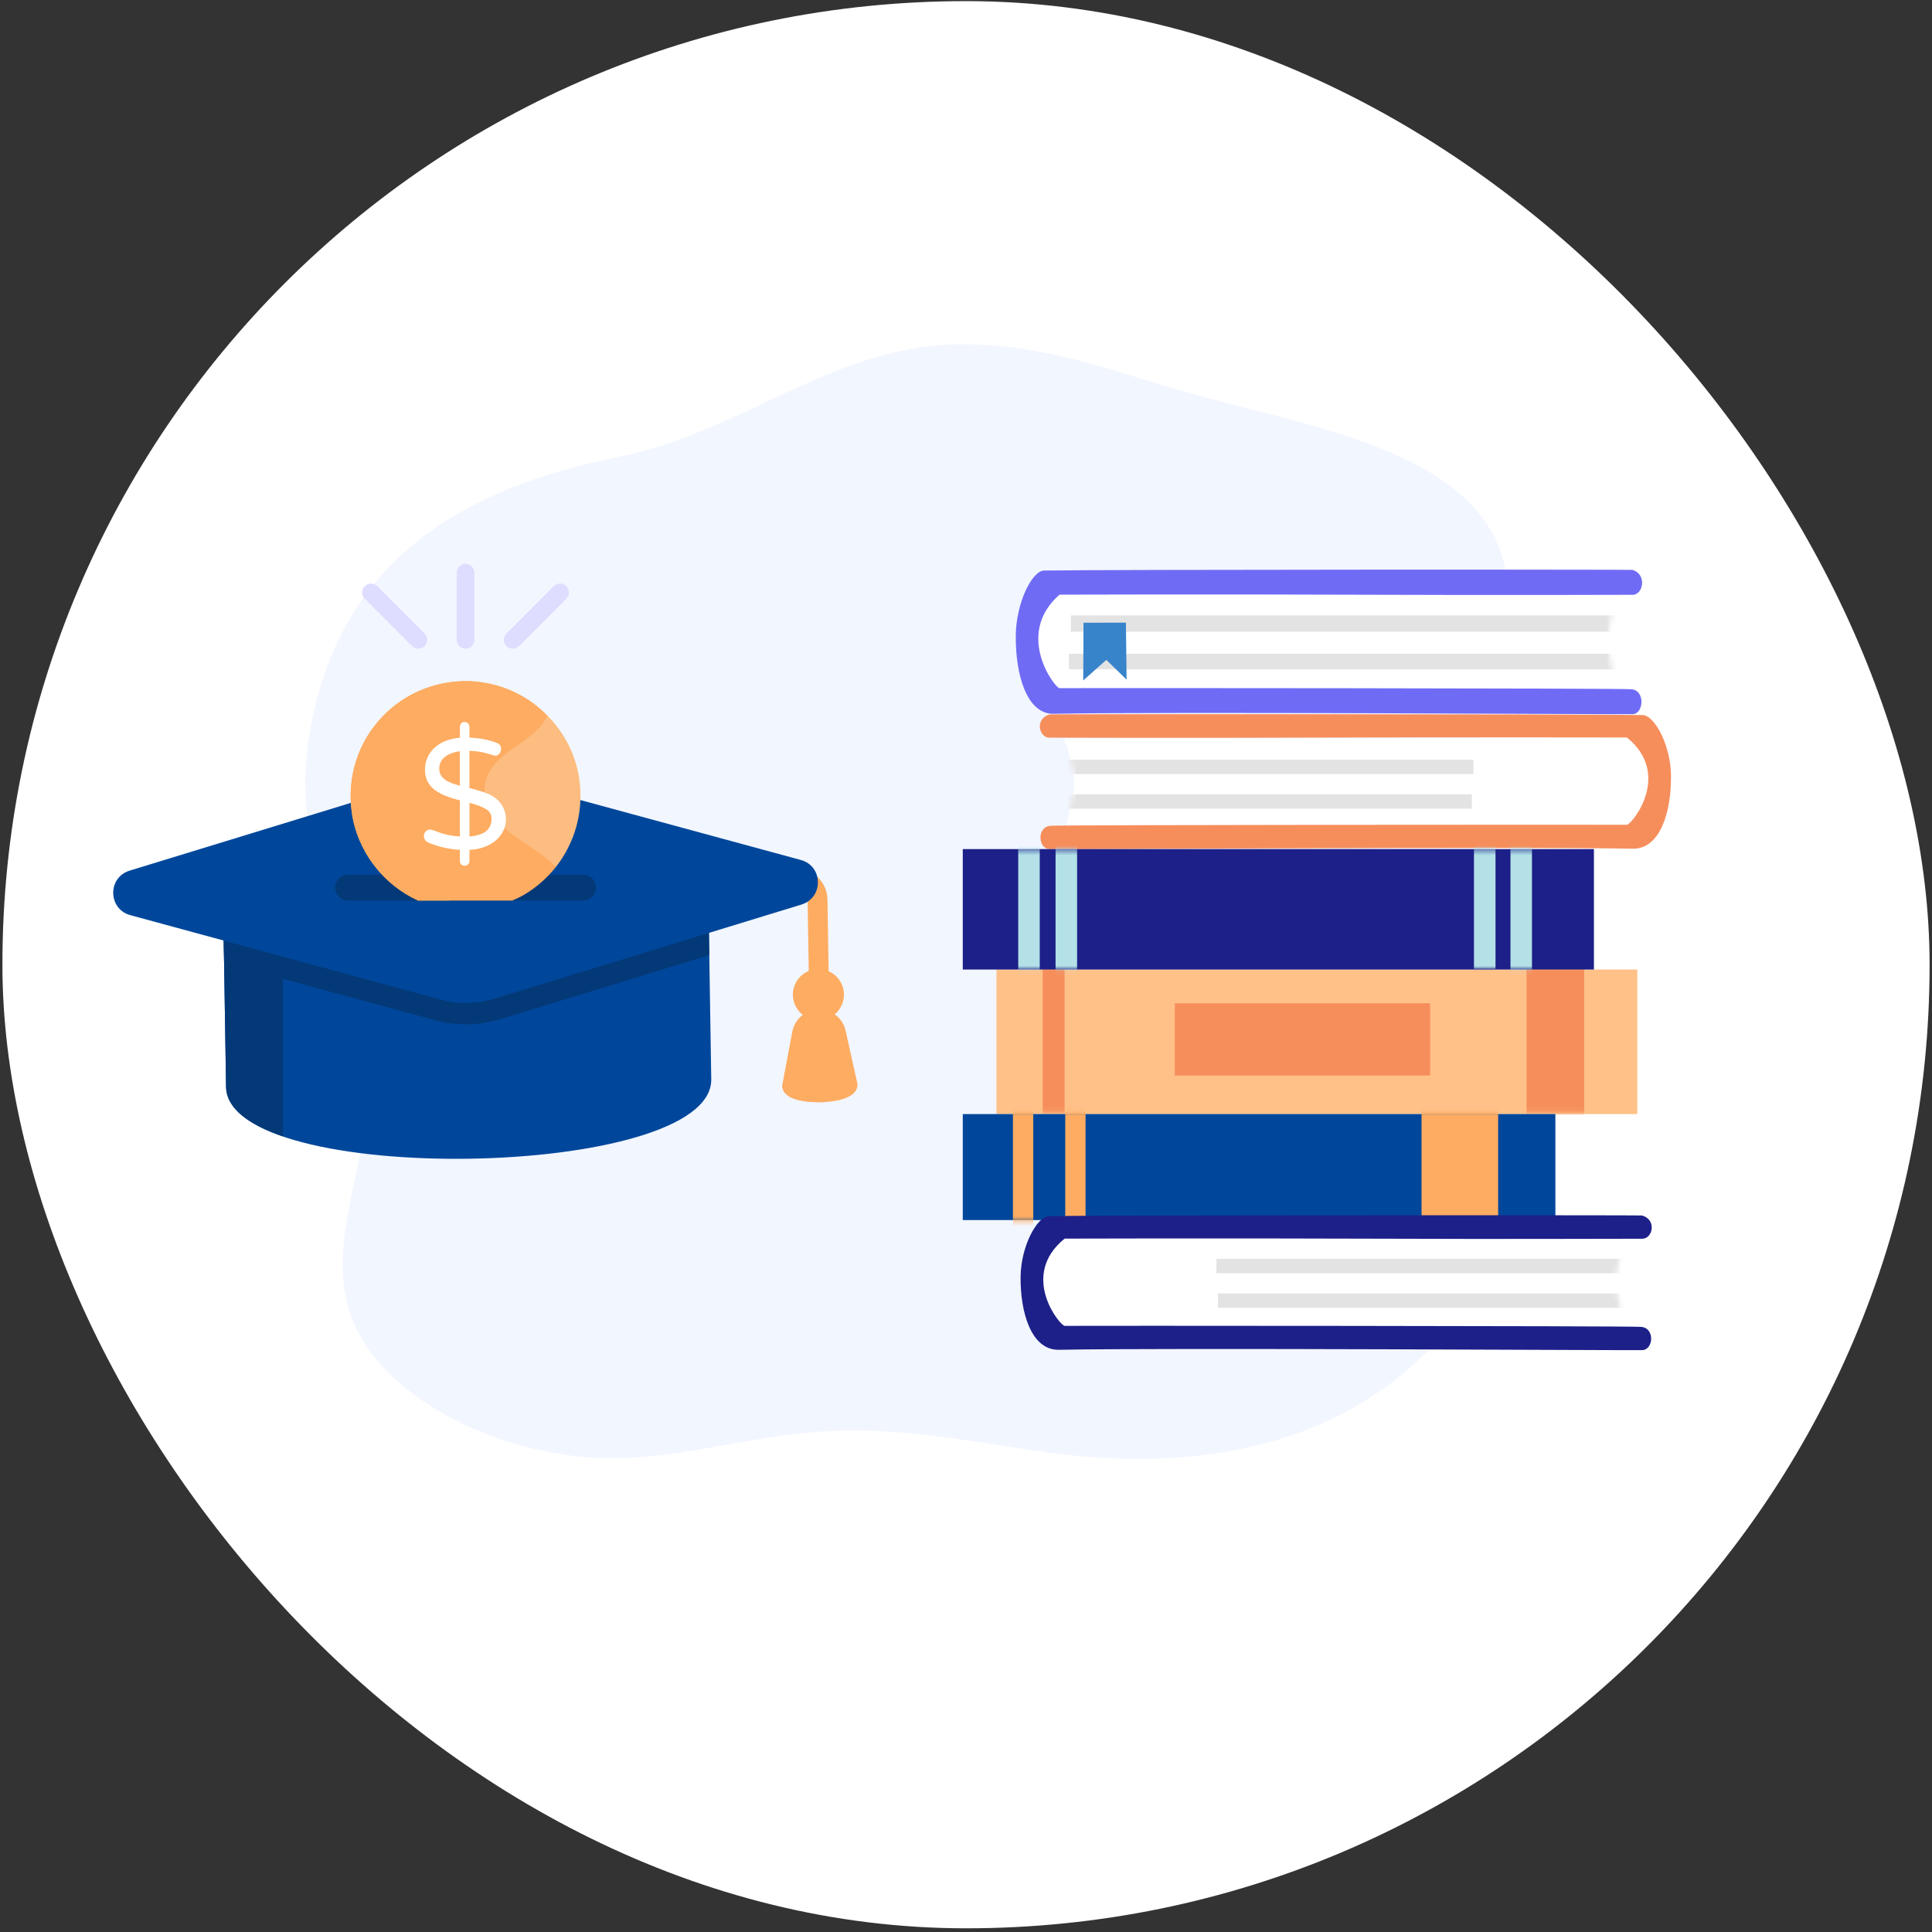 <svg width="401" height="401" viewBox="0 0 401 401" fill="none" xmlns="http://www.w3.org/2000/svg">
<rect x="0" y="0" width="401" height="401" fill="#333333" stroke="none"/>
<g clip-path="url(#clip0_142_4379)">
<rect x="0.5" y="0.234" width="400" height="400" rx="200" fill="white"/>
<g clip-path="url(#clip1_142_4379)">
<path d="M199.878 71.465C216.841 71.465 230.134 76.775 245.727 81.254C272.355 88.913 311.134 93.881 312.896 121.795C313.662 133.924 306.412 146.494 306.151 158.836C305.857 173.201 311.093 185.877 316.158 199.507C324.794 222.723 321.043 244.241 307.717 265.923C289.514 295.541 257.797 307.165 216.612 301.357C200.09 299.024 185.94 295.867 168.797 297.254C152.413 298.584 137.081 304.057 120.378 302.344C100.805 300.338 80.547 289.962 73.721 275.295C66.332 259.438 77.195 240.758 76.266 224.101C74.953 200.478 60.591 179.123 63.828 155.133C68.224 122.724 87.871 102.935 128.379 94.835C154.272 89.664 173.095 71.457 199.869 71.457L199.878 71.465Z" fill="#F2F6FF"/>
<path d="M164.964 180.158C166.75 180.126 168.439 180.795 169.719 182.043C170.999 183.283 171.717 184.955 171.75 186.733L171.994 202.232C172.011 203.374 171.105 204.303 169.964 204.328C168.83 204.344 167.892 203.439 167.868 202.297L167.623 186.798C167.615 186.113 167.338 185.477 166.848 185.004C166.359 184.531 165.706 184.27 165.03 184.286L164.964 180.167V180.158Z" fill="#FDAC61"/>
<path d="M146.981 183.413L147.626 223.995C147.96 244.934 47.257 246.533 46.922 225.594L46.278 185.012L146.981 183.413Z" fill="#00479B"/>
<path d="M58.748 184.816L46.278 185.012L46.922 225.594C46.996 230.023 51.587 233.433 58.748 235.88V184.816Z" fill="#043978"/>
<path d="M146.981 183.413L147.218 198.251L103.888 211.539C101.67 212.216 99.386 212.567 97.095 212.607C94.803 212.648 92.503 212.371 90.293 211.759L46.515 199.858L46.278 185.02L146.981 183.421V183.413Z" fill="#043978"/>
<path d="M166.359 187.745L102.567 207.282C98.954 208.391 95.097 208.448 91.443 207.461L27.048 189.948C22.399 188.683 22.293 182.125 26.901 180.706L90.693 161.169C94.306 160.06 98.163 160.003 101.817 160.99L166.22 178.495C170.869 179.759 170.975 186.318 166.367 187.737L166.359 187.745Z" fill="#00479B"/>
<path d="M165.291 228.204C162.901 227.503 162.395 226.303 162.387 225.406C162.355 225.088 162.387 225.325 164.483 214.125C164.76 212.689 165.56 211.466 166.677 210.65C165.445 209.704 164.63 208.211 164.605 206.522C164.557 203.619 166.905 201.188 169.8 201.155C172.728 201.106 175.11 203.447 175.167 206.351C175.191 208.04 174.433 209.541 173.25 210.544C174.368 211.327 175.208 212.51 175.517 213.929L177.956 224.941C177.956 225.006 177.972 225.08 177.972 225.145C178.029 229.012 168.993 229.33 165.291 228.196V228.204Z" fill="#FDAC61"/>
<path d="M171.26 228.734C170.909 228.767 170.583 228.767 170.233 228.767C167.337 228.816 162.485 228.31 162.379 225.423C163.831 217.584 164.532 213.799 164.467 214.125C164.76 212.673 165.56 211.45 166.652 210.65C165.429 209.72 164.622 208.203 164.589 206.531C164.524 203.635 166.873 201.188 169.8 201.155C170.314 201.155 170.828 201.221 171.309 201.384C169.058 201.963 167.386 204.084 167.419 206.531C167.452 208.203 168.259 209.72 169.507 210.65C168.381 211.458 167.574 212.681 167.321 214.125L165.233 225.194C165.201 225.26 165.201 225.325 165.201 225.423C165.29 227.894 168.765 228.531 171.252 228.734H171.26Z" fill="#FDAC61"/>
<path d="M123.714 184.213C123.714 185.697 122.523 186.913 121.039 186.913H72.221C70.736 186.913 69.546 185.689 69.546 184.213C69.546 182.736 70.736 181.537 72.221 181.537H121.039C122.523 181.537 123.714 182.728 123.714 184.213Z" fill="#043978"/>
<path d="M106.327 186.913C107.126 186.562 107.925 186.212 108.675 185.771C111.236 184.287 113.52 182.288 115.355 179.972C119.253 174.996 121.186 168.617 120.24 161.757C119.522 156.675 117.116 152.074 113.634 148.55C109.793 144.586 104.589 141.984 98.864 141.47C83.369 140.165 70.883 153.232 73.012 168.649C74.186 176.782 79.56 183.626 86.77 186.921H106.318L106.327 186.913Z" fill="#FDAC61"/>
<path d="M93.245 186.913C85.971 183.65 80.531 176.814 79.349 168.641C77.514 155.304 86.672 143.386 99.794 141.583C99.476 141.543 99.191 141.502 98.873 141.461C83.377 140.156 70.891 153.224 73.02 168.641C74.194 176.773 79.569 183.617 86.778 186.913H93.245Z" fill="#FDAC61"/>
<g opacity="0.2">
<path d="M115.355 179.971C113.952 178.413 112.19 177.173 110.429 176.007C107.99 174.326 105.389 172.801 103.382 170.566C101.425 168.323 100.104 165.28 100.74 162.36C101.262 159.798 103.26 157.759 105.381 156.152C108.504 153.811 111.848 152.098 113.626 148.55C117.108 152.074 119.506 156.674 120.232 161.756C121.178 168.592 119.261 174.979 115.347 179.971H115.355Z" fill="white"/>
</g>
<path d="M97.437 176.399V178.707C97.437 179.98 95.456 180.045 95.456 178.707V176.399C93.115 176.252 90.929 175.738 88.89 174.873C87.496 174.302 87.781 172.173 89.314 172.173C90.057 172.173 91.794 173.438 95.456 173.601V166.129C91.59 165.109 88.205 163.755 88.205 159.758C88.205 158.632 88.483 157.588 89.037 156.634C90.049 154.88 92.161 153.404 95.456 153.126C95.529 150.981 95.284 150.614 95.733 150.141C96.32 149.521 97.437 149.929 97.437 150.859V153.102C99.558 153.192 101.442 153.551 103.089 154.179C103.693 154.399 104.002 154.831 104.002 155.476C104.002 155.826 103.88 156.136 103.644 156.422C102.657 157.58 102.078 156.014 97.437 155.835V163.567C98.995 163.935 100.292 164.334 101.319 164.775C107.183 167.246 106.188 175.893 97.437 176.407V176.399ZM95.456 163.07V155.924C94.159 156.096 93.115 156.495 92.34 157.107C91.557 157.727 91.166 158.535 91.166 159.53C91.166 161.748 93.311 162.515 95.456 163.07ZM102.021 169.897C102.021 169.049 101.637 168.396 100.871 167.932C100.104 167.467 98.962 167.026 97.445 166.618V173.609C100.504 173.389 102.029 172.157 102.029 169.906L102.021 169.897Z" fill="white"/>
<path d="M88.132 131.494C88.841 132.203 88.841 133.394 88.132 134.104C87.422 134.814 86.264 134.814 85.522 134.104L75.703 124.258C74.961 123.549 74.961 122.39 75.703 121.681C76.413 120.938 77.571 120.938 78.313 121.681L88.132 131.502V131.494Z" fill="#DEDDFF"/>
<path d="M98.465 118.874V132.815C98.465 133.81 97.657 134.65 96.63 134.65C95.733 134.65 94.795 133.9 94.795 132.815V118.874C94.795 117.879 95.602 117.039 96.63 117.039C97.657 117.039 98.465 117.879 98.465 118.874Z" fill="#DEDDFF"/>
<path d="M117.548 124.25L107.729 134.096C106.987 134.805 105.829 134.805 105.12 134.096C104.377 133.386 104.377 132.195 105.12 131.485L114.939 121.664C115.681 120.922 116.839 120.922 117.548 121.664C118.258 122.374 118.258 123.532 117.548 124.242V124.25Z" fill="#DEDDFF"/>
<path fill-rule="evenodd" clip-rule="evenodd" d="M339.83 201.234V231.234H206.83V201.234H339.83Z" fill="#FFC188"/>
<mask id="mask0_142_4379" style="mask-type:luminance" maskUnits="userSpaceOnUse" x="206" y="200" width="134" height="31">
<path d="M339.42 200.944V230.869H206.558V200.944H339.42Z" fill="white"/>
</mask>
<g mask="url(#mask0_142_4379)">
<path fill-rule="evenodd" clip-rule="evenodd" d="M220.962 193.236V237.461H216.428V193.236H220.962Z" fill="#F68E5C"/>
<path fill-rule="evenodd" clip-rule="evenodd" d="M328.822 193.236V237.461H316.847V193.236H328.822Z" fill="#F68E5C"/>
</g>
<path fill-rule="evenodd" clip-rule="evenodd" d="M296.83 208.234V223.234H243.83V208.234H296.83Z" fill="#F68E5C"/>
<path fill-rule="evenodd" clip-rule="evenodd" d="M322.83 231.234V253.234H199.83V231.234H322.83Z" fill="#00479B"/>
<mask id="mask1_142_4379" style="mask-type:luminance" maskUnits="userSpaceOnUse" x="199" y="230" width="125" height="24">
<path d="M323.083 230.869V253.454H199.5V230.869H323.083Z" fill="white"/>
</mask>
<g mask="url(#mask1_142_4379)">
<path fill-rule="evenodd" clip-rule="evenodd" d="M214.459 225.136V258.508H210.242V225.136H214.459Z" fill="#FDAC61"/>
<path fill-rule="evenodd" clip-rule="evenodd" d="M225.317 225.705V259.077H221.099V225.705H225.317Z" fill="#FDAC61"/>
<path fill-rule="evenodd" clip-rule="evenodd" d="M310.95 224.905V258.284H295.053V224.905H310.95Z" fill="#FDAC61"/>
</g>
<path fill-rule="evenodd" clip-rule="evenodd" d="M215.83 257.234H337.83C337.83 257.234 335.665 262.683 335.665 265.797C335.665 268.91 337.83 276.234 337.83 276.234H215.83V257.234Z" fill="white"/>
<mask id="mask2_142_4379" style="mask-type:luminance" maskUnits="userSpaceOnUse" x="216" y="257" width="122" height="20">
<path d="M216.06 257.031H337.545C337.545 257.031 335.39 262.584 335.39 265.756C335.39 268.929 337.545 276.392 337.545 276.392H216.06V257.031Z" fill="white"/>
</mask>
<g mask="url(#mask2_142_4379)">
<path fill-rule="evenodd" clip-rule="evenodd" d="M340.4 261.285H252.475V264.27H340.4V261.285Z" fill="#E3E3E3"/>
<path fill-rule="evenodd" clip-rule="evenodd" d="M340.717 268.46H252.792V271.445H340.717V268.46Z" fill="#E3E3E3"/>
</g>
<path fill-rule="evenodd" clip-rule="evenodd" d="M340.769 252.278C340.496 252.206 230.027 252.206 217.744 252.407C215.256 252.451 211.904 258.631 211.832 264.97C211.746 272.423 214.047 280.264 219.772 280.156C243.842 279.711 336.13 280.3 340.848 280.228C343.157 280.192 343.567 275.657 340.632 275.399C338.288 275.19 221.555 275.147 220.987 275.19C220.074 275.255 211.458 264.776 220.98 257.079C220.98 257.079 252.946 256.978 284.165 257.093C313.297 257.201 340.1 257.108 340.87 257.108C343.063 257.108 343.912 253.09 340.769 252.278Z" fill="#1D2088"/>
<path fill-rule="evenodd" clip-rule="evenodd" d="M341.83 153.234H220.83C220.83 153.234 222.977 158.97 222.977 162.247C222.977 165.525 220.83 173.234 220.83 173.234H341.83V153.234Z" fill="white"/>
<mask id="mask3_142_4379" style="mask-type:luminance" maskUnits="userSpaceOnUse" x="220" y="153" width="123" height="20">
<path d="M342.217 153.432H220.732C220.732 153.432 222.887 158.984 222.887 162.157C222.887 165.33 220.732 172.793 220.732 172.793H342.217V153.432Z" fill="white"/>
</mask>
<g mask="url(#mask3_142_4379)">
<path fill-rule="evenodd" clip-rule="evenodd" d="M217.877 157.686H305.802V160.671H217.877V157.686Z" fill="#E3E3E3"/>
<path fill-rule="evenodd" clip-rule="evenodd" d="M217.56 164.867H305.485V167.845H217.56V164.867Z" fill="#E3E3E3"/>
</g>
<path fill-rule="evenodd" clip-rule="evenodd" d="M217.891 148.278C218.164 148.206 328.633 148.206 340.916 148.407C343.405 148.451 346.756 154.624 346.828 160.97C346.914 168.423 344.613 176.264 338.888 176.156C314.818 175.711 222.53 176.3 217.812 176.228C215.504 176.192 215.094 171.657 218.028 171.399C220.372 171.19 337.105 171.147 337.673 171.19C338.586 171.255 347.202 160.776 337.68 153.079C337.68 153.079 305.714 152.978 274.496 153.093C245.363 153.201 218.56 153.108 217.79 153.108C215.597 153.108 214.748 149.09 217.891 148.278Z" fill="#F68E5C"/>
<path fill-rule="evenodd" clip-rule="evenodd" d="M330.83 201.234V176.234H199.83V201.234H330.83Z" fill="#1D2088"/>
<mask id="mask4_142_4379" style="mask-type:luminance" maskUnits="userSpaceOnUse" x="199" y="176" width="132" height="26">
<path d="M330.826 201.096V176.398H199.969V201.096H330.826Z" fill="white"/>
</mask>
<g mask="url(#mask4_142_4379)">
<path fill-rule="evenodd" clip-rule="evenodd" d="M215.808 207.376V170.86H211.338V207.376H215.808Z" fill="#B3E1E7"/>
<path fill-rule="evenodd" clip-rule="evenodd" d="M317.972 207.622V171.113H313.509V207.622H317.972Z" fill="#B3E1E7"/>
<path fill-rule="evenodd" clip-rule="evenodd" d="M310.402 201.096V164.587H305.932V201.096H310.402Z" fill="#B3E1E7"/>
<path fill-rule="evenodd" clip-rule="evenodd" d="M223.558 202.553V166.044H219.088V202.553H223.558Z" fill="#B3E1E7"/>
</g>
<path fill-rule="evenodd" clip-rule="evenodd" d="M214.83 123.234H335.83C335.83 123.234 333.685 129.253 333.685 132.694C333.685 136.135 335.83 144.234 335.83 144.234H214.83V123.234Z" fill="white"/>
<mask id="mask5_142_4379" style="mask-type:luminance" maskUnits="userSpaceOnUse" x="215" y="123" width="121" height="22">
<path d="M215.087 123.262H335.88C335.88 123.262 333.739 129.29 333.739 132.737C333.739 136.184 335.88 144.296 335.88 144.296H215.087V123.262Z" fill="white"/>
</mask>
<g mask="url(#mask5_142_4379)">
<path fill-rule="evenodd" clip-rule="evenodd" d="M338.721 127.739H222.282V131.121H338.721V127.739Z" fill="#E3E3E3"/>
<path fill-rule="evenodd" clip-rule="evenodd" d="M339.038 135.686H221.864V138.923H339.038V135.686Z" fill="#E3E3E3"/>
</g>
<path fill-rule="evenodd" clip-rule="evenodd" d="M338.776 118.282C338.503 118.204 228.882 118.204 216.696 118.423C214.227 118.466 210.904 125.085 210.832 131.88C210.746 139.86 213.029 148.264 218.713 148.151C242.598 147.676 334.175 148.3 338.855 148.229C341.144 148.193 341.553 143.332 338.639 143.056C336.314 142.836 220.478 142.786 219.918 142.829C219.007 142.9 210.466 131.675 219.911 123.426C219.911 123.426 251.633 123.32 282.609 123.441C311.518 123.554 338.115 123.455 338.883 123.455C341.058 123.448 341.905 119.153 338.79 118.282H338.776Z" fill="#706BF5"/>
<path fill-rule="evenodd" clip-rule="evenodd" d="M224.892 129.255L224.83 141.234L229.624 136.966L233.83 141.059L233.691 129.234L224.892 129.255Z" fill="#3884CB"/>
</g>
</g>
<defs>
<clipPath id="clip0_142_4379">
<rect width="400" height="400" fill="white" transform="translate(0.5 0.234)"/>
</clipPath>
<clipPath id="clip1_142_4379">
<rect width="353" height="341" fill="white" transform="translate(23.5 29.234)"/>
</clipPath>
</defs>
</svg>
